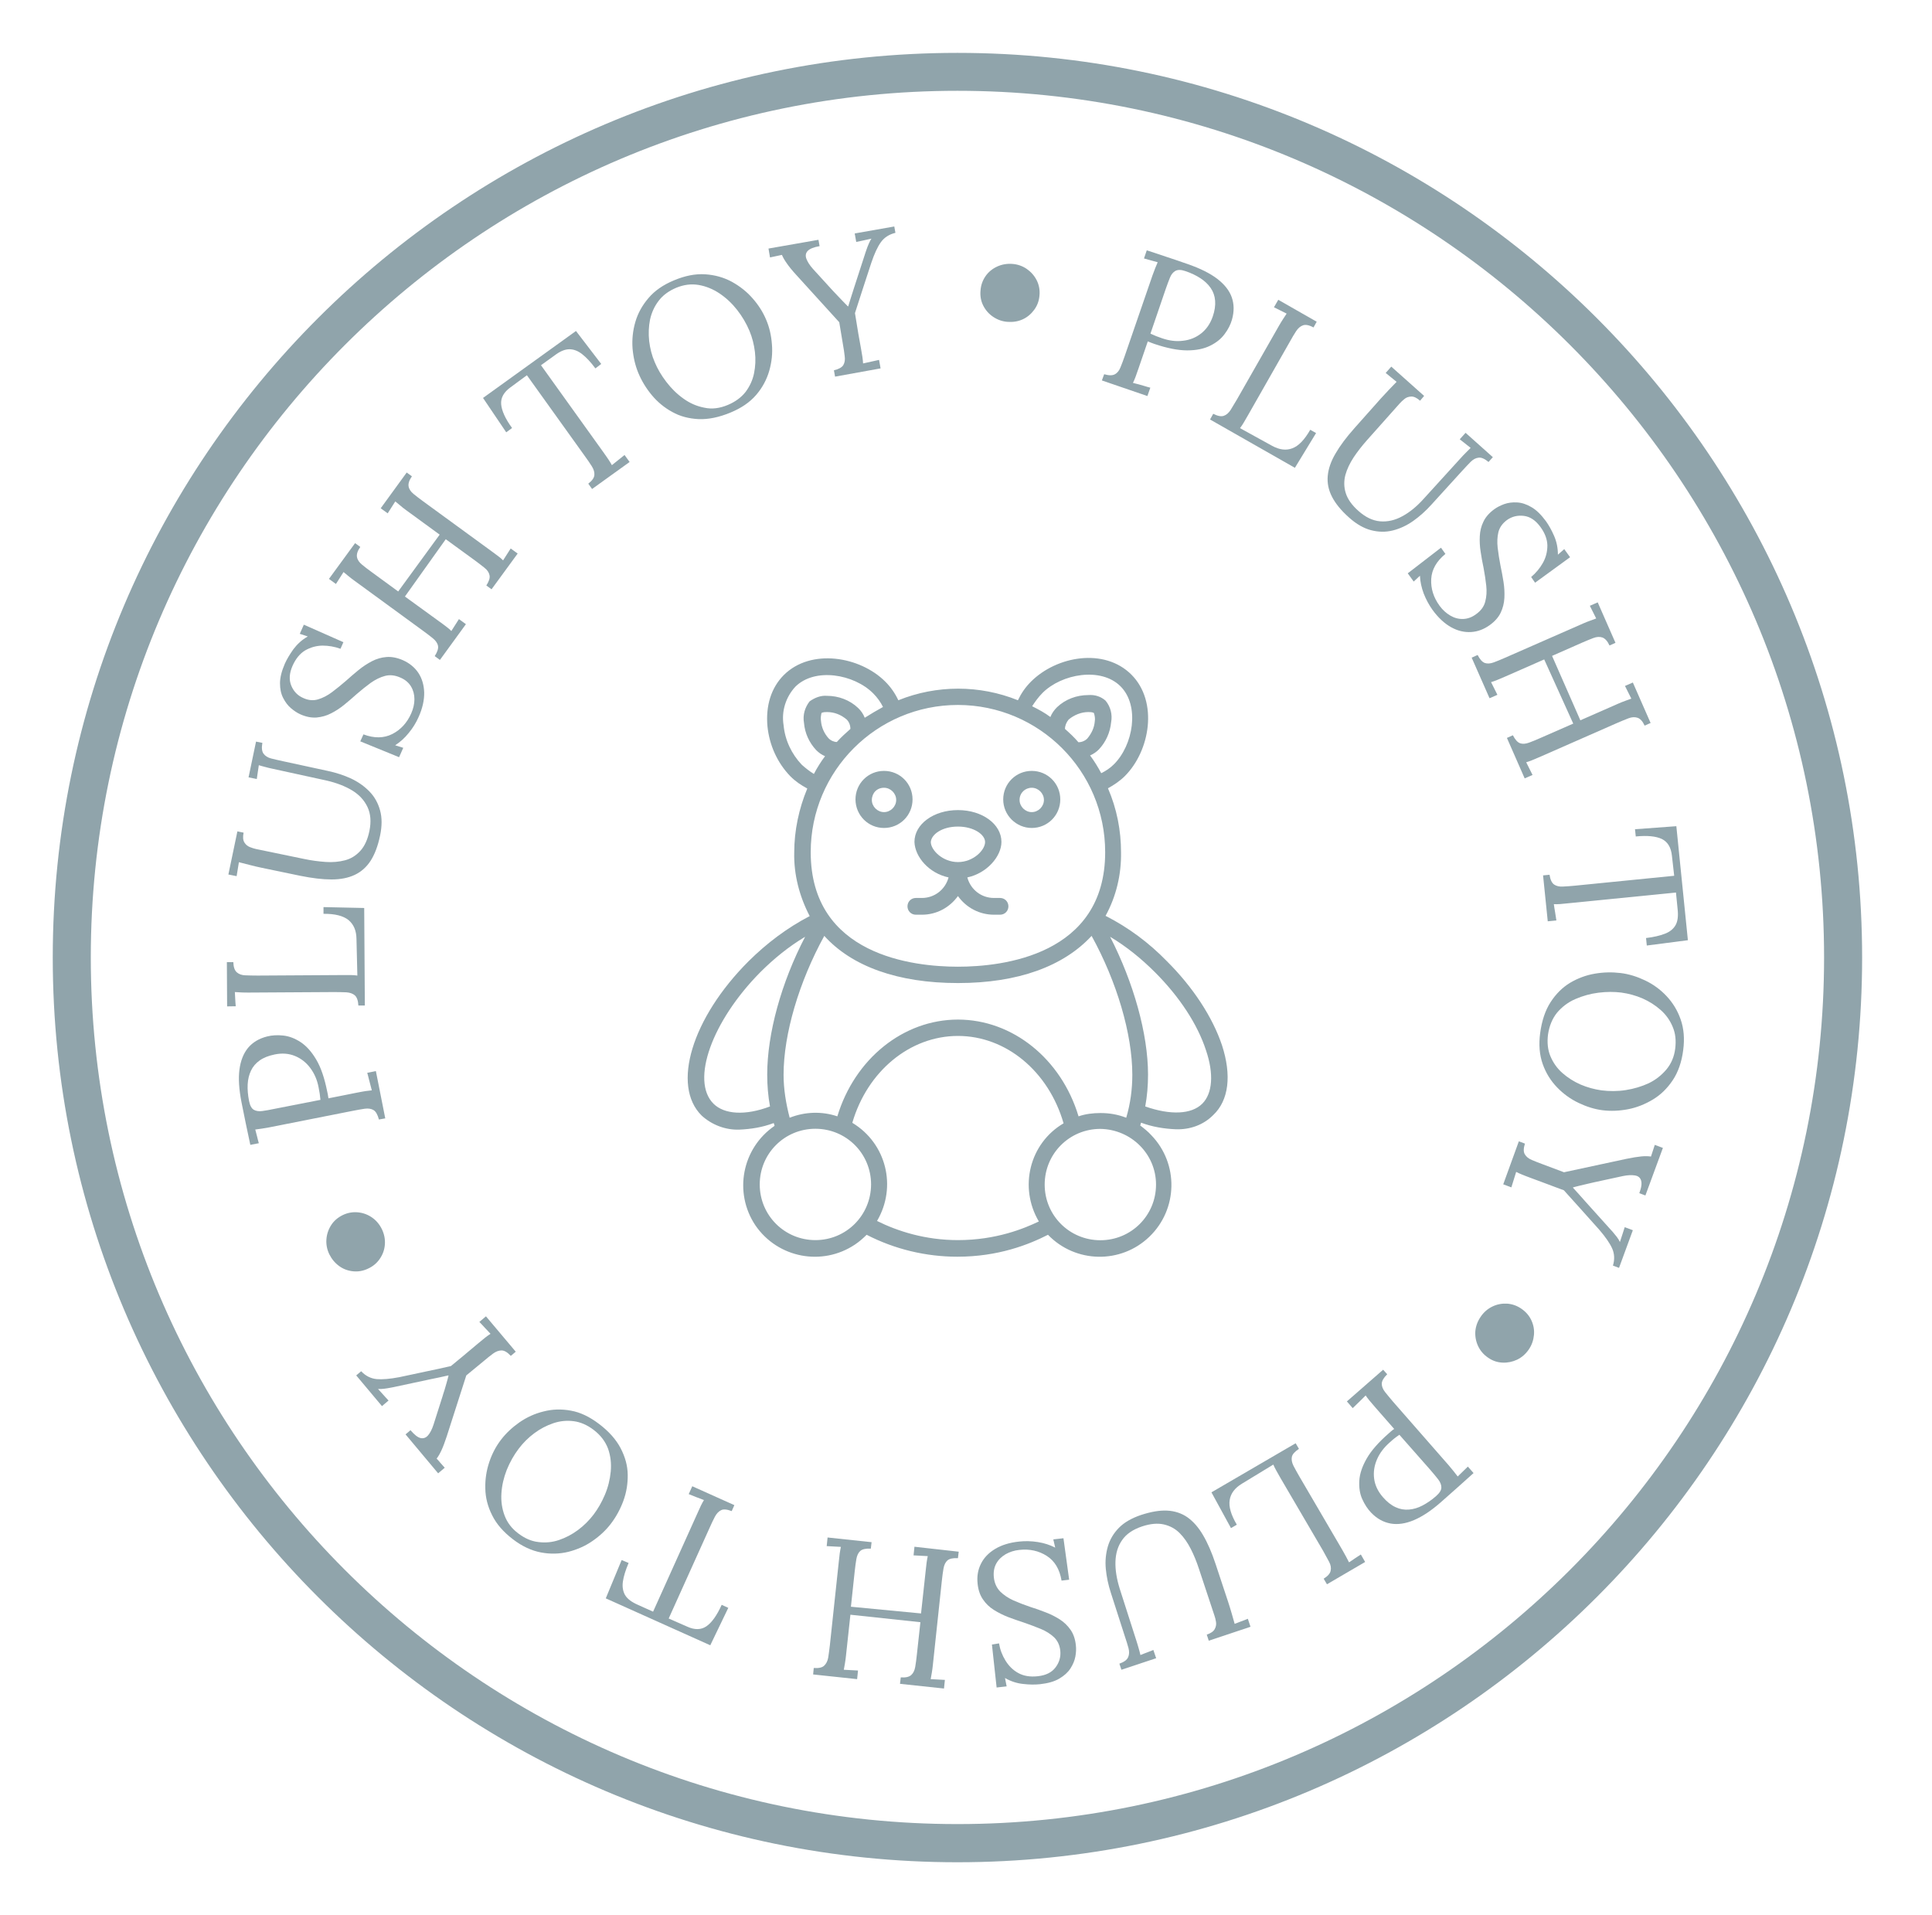 <?xml version="1.0" encoding="utf-8"?>
<svg xmlns="http://www.w3.org/2000/svg" enable-background="new 0 0 152.35 151.01" viewBox="0 0 152.35 151.01">
  <g fill="#90a4ab">
    <path d="m75.5 146.85c-39.34 0-71.34-32-71.34-71.34s32-71.34 71.34-71.34 71.34 32 71.34 71.34-32 71.34-71.34 71.34zm0-139.69c-37.68 0-68.34 30.66-68.34 68.34s30.66 68.34 68.34 68.34 68.34-30.66 68.34-68.34-30.65-68.34-68.34-68.34z"/>
    <path d="m116.77 103.82c.24-.35.54-.61.91-.79s.75-.25 1.16-.23c.41.03.78.16 1.13.4.36.25.62.55.79.92s.24.75.2 1.16-.17.79-.41 1.14c-.25.36-.55.62-.92.8-.37.17-.75.25-1.16.23s-.79-.15-1.14-.4c-.35-.24-.61-.55-.78-.92s-.24-.76-.21-1.17c.04-.4.18-.78.43-1.14z"/>
    <path d="m109.39 108.37c-.28.27-.42.52-.43.74 0 .21.08.43.26.66.18.22.38.47.62.75l4.41 5.04c.13.15.26.31.38.46s.22.29.32.41c.13-.13.27-.26.4-.39s.27-.26.4-.39l.45.51c-.41.37-.82.74-1.26 1.13-.43.38-.87.77-1.32 1.17-.75.66-1.46 1.13-2.12 1.41s-1.28.37-1.84.27-1.08-.38-1.54-.86c-.28-.29-.51-.65-.7-1.07s-.26-.9-.23-1.44.22-1.12.58-1.75.94-1.29 1.74-1.99c.03-.03.09-.08.17-.15s.17-.14.26-.2l-1.48-1.69c-.18-.21-.34-.39-.47-.55s-.23-.29-.3-.4c-.12.12-.23.23-.34.34s-.22.22-.34.33-.23.22-.34.33l-.46-.53 2.86-2.5zm.96 4.77c-.16.11-.3.21-.41.3s-.24.2-.38.33c-.44.39-.77.83-.98 1.32s-.29 1-.22 1.52.3 1 .69 1.45c.32.37.65.63 1 .79.34.16.69.22 1.05.19s.71-.13 1.07-.32.72-.43 1.08-.75c.27-.24.41-.46.41-.67s-.08-.42-.25-.64-.37-.46-.62-.75z"/>
    <path d="m102.17 113.81.26.44c-.33.22-.52.43-.56.64s0 .44.13.7c.13.25.29.54.47.85l3.38 5.78c.1.18.2.35.29.52s.17.33.24.46c.16-.1.31-.21.46-.31.16-.1.31-.21.47-.31l.34.59-3.01 1.76-.26-.44c.32-.2.51-.41.55-.63.05-.22.01-.45-.12-.7s-.29-.53-.47-.86l-3.36-5.74c-.14-.24-.26-.45-.35-.62s-.17-.32-.22-.45l-2.48 1.51c-.56.34-.88.77-.96 1.28-.09.52.1 1.17.56 1.95l-.46.27-1.54-2.82z"/>
    <path d="m95.16 128.9c.32-.11.53-.25.63-.44.1-.18.13-.37.1-.56s-.07-.35-.12-.49l-1.23-3.71c-.18-.55-.39-1.07-.64-1.56s-.54-.91-.88-1.25-.76-.57-1.25-.68-1.06-.06-1.72.16c-.71.24-1.23.59-1.56 1.07-.34.48-.51 1.05-.53 1.71s.1 1.37.34 2.14l1.33 4.15c.06.2.12.38.17.57s.1.35.13.5c.17-.07.34-.14.51-.2.17-.07.34-.13.51-.2l.22.65-2.74.91-.16-.48c.37-.13.6-.3.69-.51.09-.2.1-.44.03-.71s-.17-.58-.29-.94l-1.1-3.42c-.21-.64-.34-1.27-.4-1.89s0-1.21.16-1.77c.16-.55.45-1.04.87-1.47s1-.76 1.73-1.01c.79-.26 1.48-.38 2.08-.35s1.14.21 1.6.53c.46.33.87.79 1.23 1.41.36.61.69 1.37.99 2.28l.99 2.99c.08.25.18.56.28.91s.18.62.23.81c.17-.07.35-.13.52-.2.18-.06.35-.13.52-.2l.21.63-3.29 1.1z"/>
    <path d="m78.78 129.59c.08.49.25.94.51 1.36s.59.75 1.01.98.93.32 1.54.25c.64-.07 1.1-.3 1.4-.7s.42-.84.37-1.32c-.05-.43-.21-.78-.49-1.05-.28-.26-.63-.49-1.05-.66s-.86-.34-1.33-.5c-.41-.13-.82-.28-1.23-.43-.41-.16-.79-.35-1.14-.57s-.64-.5-.86-.83c-.23-.33-.37-.75-.42-1.24-.06-.56.02-1.08.26-1.56.23-.47.6-.86 1.11-1.17s1.14-.51 1.92-.59c.46-.05.95-.04 1.46.04s.96.23 1.37.44l-.15-.65.8-.09.45 3.27-.6.07c-.15-.9-.54-1.55-1.17-1.95s-1.35-.56-2.16-.47c-.4.04-.76.16-1.08.34-.32.19-.57.43-.74.74s-.23.67-.19 1.08c.05.46.22.83.5 1.12.28.28.63.51 1.04.7.41.18.85.35 1.32.51.41.13.82.27 1.22.43.4.15.77.34 1.12.56.34.22.62.49.85.82s.37.74.42 1.23c.03.27.02.56-.04.88s-.19.63-.39.94-.49.57-.88.8-.89.37-1.52.44c-.39.04-.83.04-1.33-.02-.5-.05-.98-.21-1.43-.47l.13.66-.79.09-.37-3.39z"/>
    <path d="m75.6 122.36-.06.51c-.39-.02-.67.04-.83.18s-.26.36-.31.64-.09.6-.13.96l-.71 6.66c-.02.21-.05.4-.08.59s-.06.36-.09.51c.19.01.37.02.56.03s.37.02.56.03l-.07.68-3.47-.37.06-.51c.38.03.65-.03.82-.18s.27-.36.32-.64.09-.6.13-.97l.28-2.56-5.52-.59-.35 3.24c-.02.21-.05.4-.08.59s-.06.36-.09.51c.19.01.37.02.56.03s.37.02.56.03l-.07.68-3.47-.37.05-.51c.38.03.66-.03.82-.18s.27-.36.32-.64c.04-.28.09-.6.13-.97l.7-6.55c.03-.28.06-.52.08-.71.03-.2.06-.37.09-.5-.19-.01-.37-.02-.56-.03s-.37-.02-.56-.03l.07-.68 3.47.37-.06.51c-.39-.02-.67.04-.83.18s-.26.36-.31.64-.09.6-.13.96l-.3 2.8 5.53.53.36-3.31c.03-.28.06-.52.08-.71.03-.2.06-.37.09-.5-.19-.01-.37-.02-.56-.03s-.37-.02-.56-.03l.07-.68z"/>
    <path d="m49.57 123.25c-.24.56-.39 1.05-.45 1.46s0 .77.17 1.07c.18.3.51.55 1.01.77l1.2.54 3.47-7.7c.12-.26.22-.47.3-.66.09-.18.17-.33.24-.44-.2-.08-.4-.16-.6-.23-.2-.08-.4-.16-.6-.24l.28-.62 3.32 1.49-.21.47c-.37-.14-.65-.17-.84-.07-.19.09-.36.27-.49.52s-.27.54-.41.86l-3.23 7.16 1.46.64c.59.27 1.1.26 1.52-.03s.82-.85 1.2-1.69l.52.24-1.42 2.95-8.24-3.7 1.25-3.02z"/>
    <path d="m47.23 112.28c.78.59 1.35 1.23 1.71 1.92s.55 1.38.56 2.09-.1 1.39-.34 2.05-.57 1.26-.97 1.79c-.39.52-.88.98-1.46 1.38-.57.4-1.21.68-1.91.86-.7.17-1.42.19-2.16.05s-1.48-.48-2.2-1.03c-.76-.58-1.31-1.21-1.65-1.9-.35-.69-.53-1.4-.54-2.12-.02-.72.09-1.41.31-2.07s.53-1.25.93-1.77c.39-.51.87-.96 1.45-1.37.58-.4 1.21-.69 1.91-.86.7-.18 1.42-.2 2.16-.06.73.13 1.46.48 2.2 1.04zm-.41.48c-.51-.39-1.04-.62-1.58-.69s-1.08-.02-1.61.16-1.03.44-1.5.79-.87.75-1.22 1.21c-.39.51-.7 1.07-.95 1.68-.24.61-.38 1.22-.42 1.84s.04 1.2.25 1.76.57 1.03 1.08 1.41c.51.39 1.04.62 1.59.68.55.07 1.09.02 1.62-.16s1.03-.44 1.5-.79.88-.76 1.23-1.22c.34-.45.64-.97.89-1.56s.4-1.2.46-1.83-.01-1.23-.21-1.8c-.21-.56-.58-1.06-1.13-1.48z"/>
    <path d="m40.67 106.59-.39.33c-.27-.29-.51-.43-.73-.43-.21 0-.44.08-.67.25s-.48.37-.75.6l-1.36 1.12-1.54 4.8c-.15.46-.29.83-.42 1.11s-.26.5-.38.65c.12.12.22.24.32.36s.21.24.32.36l-.52.44-2.57-3.07.39-.33c.31.36.57.57.8.62s.43-.03.59-.22c.17-.2.31-.48.43-.85l.7-2.2c.05-.17.1-.34.16-.51.05-.18.1-.36.16-.55.05-.19.11-.38.16-.59l-.02-.02c-.25.06-.49.11-.72.16s-.46.1-.68.14l-2.76.59c-.11.03-.25.05-.4.08-.16.03-.32.06-.5.08-.17.02-.33.03-.48.02.13.14.27.29.41.45.14.15.27.31.42.46l-.52.44-2.03-2.42.39-.33c.35.37.75.57 1.21.62.46.04 1.05-.01 1.79-.15.73-.16 1.44-.3 2.11-.45.68-.14 1.33-.28 1.97-.43.14-.12.33-.28.57-.47.24-.2.48-.39.72-.6.24-.2.53-.44.86-.72.21-.18.4-.33.56-.46.16-.12.29-.22.41-.29-.15-.16-.29-.32-.44-.47-.14-.16-.29-.31-.44-.47l.52-.44z"/>
    <path d="m30.12 96.94c.18.38.26.78.23 1.19s-.16.78-.39 1.12-.53.6-.92.78c-.39.19-.79.26-1.19.22s-.77-.17-1.1-.41-.59-.55-.78-.93c-.19-.39-.26-.79-.23-1.19s.16-.78.38-1.12.53-.6.92-.79c.38-.18.78-.25 1.19-.21s.78.18 1.11.41.59.54.78.93z"/>
    <path d="m29.88 88.28c-.1-.38-.24-.63-.42-.74s-.42-.15-.7-.11-.6.1-.96.17l-6.57 1.3c-.2.04-.4.07-.59.1s-.36.05-.51.07c.05.18.09.36.14.54.04.18.09.36.14.54l-.67.13c-.12-.54-.23-1.09-.35-1.65-.12-.57-.23-1.14-.35-1.73-.19-.98-.25-1.83-.16-2.54s.32-1.29.68-1.73c.37-.44.87-.74 1.51-.9.39-.1.82-.12 1.27-.07.46.05.91.22 1.37.52.45.3.86.75 1.23 1.38.37.62.65 1.46.86 2.5.01.04.02.12.05.23.02.11.04.22.05.32l2.21-.44c.27-.05.51-.1.71-.13s.37-.05.5-.06c-.04-.16-.08-.31-.12-.46s-.08-.3-.12-.46c-.04-.15-.07-.31-.12-.46l.68-.14.74 3.73zm-4.61-1.55c-.02-.2-.04-.37-.06-.5-.02-.14-.05-.3-.09-.5-.11-.58-.33-1.08-.65-1.51s-.72-.75-1.21-.95-1.02-.24-1.6-.12c-.48.1-.87.25-1.18.47s-.54.49-.69.81-.24.68-.26 1.09c-.02.4.02.84.11 1.3.07.36.2.59.37.69s.4.14.68.1c.27-.04.59-.09.95-.17z"/>
    <path d="m28.77 79.29h-.51c-.02-.39-.12-.66-.28-.8s-.38-.22-.67-.24c-.29-.01-.61-.02-.97-.02l-6.7.04c-.21 0-.41 0-.6-.01s-.37-.02-.52-.03c.01.19.02.37.03.56s.02.37.04.56l-.68.01-.02-3.49h.51c.01.38.1.65.27.8s.39.23.67.24.6.02.98.02l6.65-.04h.71c.2 0 .36.02.5.04l-.07-2.9c-.01-.65-.22-1.14-.63-1.48-.41-.33-1.06-.5-1.97-.49v-.53l3.21.07z"/>
    <path d="m19.21 65.66c-.07.33-.05.59.06.77s.26.3.44.37.34.12.48.15l3.82.79c.57.12 1.12.19 1.67.23s1.06-.01 1.52-.13c.47-.12.87-.37 1.21-.74s.58-.89.72-1.57c.15-.73.1-1.36-.15-1.89s-.65-.97-1.21-1.31-1.24-.6-2.02-.78l-4.26-.93c-.2-.04-.4-.09-.58-.14-.19-.05-.35-.09-.5-.14-.03.18-.06.37-.08.54-.03.18-.05.36-.08.55l-.65-.13.59-2.82.5.1c-.07.39-.04.67.09.85s.33.31.6.38.59.14.95.22l3.51.76c.66.14 1.27.34 1.84.6.57.27 1.05.61 1.45 1.02s.68.91.84 1.49.16 1.24 0 2c-.17.81-.42 1.47-.74 1.97-.33.51-.75.88-1.26 1.12s-1.12.36-1.83.36-1.53-.1-2.47-.29l-3.08-.64c-.26-.05-.57-.13-.93-.22s-.63-.16-.82-.21c-.03.18-.06.37-.09.55s-.06.37-.09.55l-.65-.13.71-3.4z"/>
    <path d="m26.85 51.16c-.47-.17-.94-.25-1.43-.25-.49.01-.94.14-1.36.38-.41.25-.74.65-.99 1.21-.26.59-.29 1.11-.1 1.57s.51.79.96.98c.4.18.78.21 1.15.1s.74-.3 1.1-.57.73-.57 1.1-.89c.32-.29.65-.57.99-.85s.7-.51 1.06-.7c.37-.19.75-.3 1.15-.33s.83.05 1.29.25c.52.23.93.57 1.22 1 .29.44.44.96.46 1.55.01.59-.13 1.25-.45 1.95-.19.43-.44.84-.77 1.24-.32.4-.68.72-1.07.97l.64.2-.33.74-3.06-1.25.25-.55c.85.32 1.61.31 2.28-.03.66-.34 1.16-.88 1.49-1.63.16-.37.25-.74.25-1.11s-.09-.71-.27-1.01-.46-.54-.84-.7c-.43-.19-.83-.23-1.21-.13s-.76.29-1.13.55c-.37.27-.73.56-1.1.88-.32.29-.65.57-.98.84s-.68.5-1.04.68c-.36.19-.74.29-1.14.33-.4.03-.83-.05-1.28-.25-.25-.11-.49-.27-.74-.48s-.45-.48-.62-.81-.25-.71-.25-1.16.13-.96.38-1.54c.16-.36.39-.74.68-1.15.3-.4.67-.74 1.13-1l-.63-.21.32-.72 3.12 1.38z"/>
    <path d="m34.69 52.04-.41-.3c.21-.33.3-.6.26-.81s-.18-.41-.4-.59-.48-.38-.77-.59l-5.41-3.95c-.17-.12-.32-.24-.47-.36s-.28-.23-.4-.33c-.1.16-.2.31-.3.47s-.2.31-.3.47l-.55-.4 2.06-2.82.41.3c-.22.31-.3.58-.26.8s.18.42.39.59c.22.18.47.38.78.6l2.08 1.52 3.27-4.48-2.63-1.92c-.17-.12-.32-.24-.47-.37-.15-.12-.28-.23-.4-.33-.1.16-.2.31-.3.47s-.2.31-.3.47l-.55-.4 2.05-2.82.41.3c-.22.32-.3.58-.26.8s.18.42.39.59c.22.18.48.38.78.6l5.32 3.88c.22.17.42.31.58.43s.29.23.38.33c.1-.16.2-.31.3-.47s.2-.31.3-.47l.55.4-2.06 2.82-.41-.3c.21-.33.3-.6.25-.81-.04-.21-.17-.41-.4-.59s-.48-.38-.77-.59l-2.28-1.66-3.22 4.52 2.7 1.96c.23.16.42.31.58.43s.29.23.38.33c.1-.16.2-.31.3-.47s.2-.31.3-.47l.55.4z"/>
    <path d="m46.95 29.05c-.36-.49-.71-.86-1.04-1.12s-.67-.39-1.01-.39c-.35 0-.74.16-1.17.49l-1.07.77 4.92 6.86c.16.23.3.42.41.59s.2.31.26.43c.17-.13.34-.27.5-.4.17-.13.33-.26.5-.4l.4.55-2.96 2.13-.3-.42c.31-.24.47-.47.48-.69.02-.21-.05-.44-.2-.68s-.33-.5-.54-.79l-4.58-6.39-1.29.95c-.53.38-.78.83-.74 1.33.04.51.32 1.14.86 1.88l-.46.34-1.83-2.71 7.33-5.28 1.99 2.6z"/>
    <path d="m57.61 32.53c-.91.38-1.75.55-2.52.52-.78-.04-1.47-.22-2.09-.57-.62-.34-1.15-.78-1.6-1.32s-.8-1.12-1.06-1.74c-.25-.6-.4-1.25-.46-1.95-.05-.7.02-1.39.22-2.08s.55-1.32 1.04-1.89c.49-.58 1.16-1.04 2-1.39.88-.37 1.7-.53 2.47-.48s1.47.25 2.1.59c.63.35 1.18.78 1.64 1.31.46.52.82 1.09 1.07 1.69.25.59.4 1.23.45 1.93.06.7-.01 1.39-.21 2.09-.2.69-.54 1.33-1.03 1.9-.5.58-1.17 1.04-2.02 1.39zm-.21-.6c.59-.25 1.05-.59 1.39-1.02.33-.44.56-.93.67-1.47s.14-1.11.07-1.69-.21-1.13-.43-1.66c-.25-.59-.57-1.14-.98-1.66s-.86-.94-1.38-1.29c-.51-.34-1.06-.57-1.65-.67s-1.17-.02-1.76.22c-.59.25-1.06.59-1.39 1.03-.34.44-.56.94-.68 1.48-.11.55-.13 1.11-.07 1.69.07.58.21 1.14.44 1.67.22.53.52 1.04.91 1.55s.83.95 1.35 1.32c.51.37 1.07.61 1.66.72.59.13 1.21.05 1.85-.22z"/>
    <path d="m65.85 29.7-.09-.5c.38-.09.63-.23.74-.41.11-.19.15-.42.11-.7-.03-.28-.08-.6-.14-.94l-.29-1.74-3.39-3.73c-.33-.36-.58-.67-.75-.92-.18-.25-.3-.47-.38-.66-.16.04-.32.07-.47.1s-.31.06-.47.1l-.12-.7 3.94-.69.09.5c-.47.08-.78.21-.94.38s-.19.38-.1.62.26.51.52.8l1.56 1.71c.12.13.24.26.37.39s.26.27.39.41.28.28.43.44l.03-.01c.07-.24.15-.48.22-.71s.15-.45.21-.66l.87-2.68c.03-.11.08-.24.13-.39s.11-.31.18-.47.14-.31.22-.42c-.19.04-.39.09-.59.13s-.4.08-.61.13l-.12-.67 3.12-.55.09.5c-.49.12-.87.36-1.14.73s-.52.92-.76 1.63c-.23.71-.46 1.4-.67 2.05-.21.66-.42 1.3-.62 1.92.03.18.07.43.12.73.05.31.1.62.15.92.05.31.12.68.2 1.11.05.28.09.51.12.71s.04.37.05.5c.21-.05.42-.09.63-.14s.42-.09.63-.14l.12.67z"/>
    <path d="m79.45 25.38c-.42-.03-.8-.17-1.14-.4s-.6-.53-.78-.89-.25-.76-.21-1.18c.03-.43.17-.81.4-1.14s.54-.58.91-.75.77-.24 1.19-.21c.43.03.82.17 1.15.4s.59.52.78.89c.18.36.26.76.22 1.19-.03.42-.17.8-.41 1.13s-.54.59-.91.76-.76.23-1.2.2z"/>
    <path d="m87.07 29.51c.38.11.66.11.85 0 .19-.1.34-.29.44-.55.11-.26.22-.57.34-.91l2.18-6.33c.07-.2.14-.38.21-.56s.14-.34.2-.48c-.18-.05-.36-.1-.54-.15s-.36-.1-.54-.15l.22-.64c.52.17 1.05.34 1.6.53.55.18 1.11.37 1.67.57.95.33 1.71.71 2.28 1.14.57.44.96.92 1.15 1.46s.2 1.12.02 1.76c-.11.39-.3.77-.58 1.14-.27.37-.65.68-1.14.92-.48.24-1.08.37-1.81.37-.72 0-1.59-.17-2.59-.51-.04-.01-.11-.04-.22-.08s-.21-.08-.3-.12l-.73 2.13c-.09.26-.17.49-.24.68s-.14.34-.2.46c.16.04.31.09.46.12.15.04.3.09.45.13.15.05.3.09.46.13l-.23.66-3.59-1.23zm3.65-3.2c.18.08.33.15.46.2s.29.11.47.17c.56.19 1.1.26 1.64.19.54-.06 1.01-.25 1.42-.57s.72-.76.92-1.33c.16-.46.22-.88.19-1.26s-.15-.71-.35-1-.47-.55-.81-.77-.73-.41-1.18-.56c-.34-.12-.6-.12-.79-.02-.18.1-.33.28-.43.53s-.22.56-.34.91z"/>
    <path d="m95.42 33.08.25-.45c.35.18.63.23.83.16.21-.07.38-.22.54-.46.15-.24.32-.52.5-.83l3.32-5.82c.1-.18.21-.35.31-.51.11-.16.2-.31.29-.44-.17-.08-.33-.17-.5-.25s-.33-.17-.5-.25l.34-.59 3.03 1.73-.25.45c-.34-.18-.61-.24-.82-.17s-.39.22-.55.46c-.15.23-.32.51-.5.84l-3.29 5.78c-.14.24-.26.45-.36.62s-.2.31-.28.41l2.54 1.4c.57.31 1.1.38 1.59.19.49-.18.96-.67 1.41-1.46l.46.26-1.67 2.74z"/>
    <path d="m111.98 31.6c-.25-.23-.49-.34-.7-.33s-.39.07-.54.2c-.15.12-.27.24-.37.35l-2.6 2.92c-.38.43-.73.88-1.03 1.33-.3.46-.52.92-.65 1.39-.12.47-.12.94.03 1.42s.48.95 1 1.41c.56.5 1.13.77 1.71.82s1.17-.08 1.75-.4c.58-.31 1.14-.77 1.68-1.37l2.93-3.22c.14-.15.27-.3.41-.43.14-.14.26-.26.37-.37-.15-.12-.29-.23-.43-.34s-.29-.23-.43-.34l.46-.51 2.15 1.92-.34.38c-.3-.25-.56-.37-.78-.34-.22.02-.43.13-.63.33s-.42.44-.67.71l-2.42 2.66c-.45.5-.93.93-1.44 1.29s-1.05.61-1.61.75-1.13.13-1.71-.02-1.16-.48-1.74-1c-.62-.55-1.06-1.09-1.34-1.63s-.39-1.09-.34-1.65.25-1.15.61-1.76c.35-.61.85-1.28 1.49-2l2.09-2.35c.18-.2.4-.43.65-.7.25-.26.45-.46.59-.61-.14-.12-.29-.23-.43-.35s-.29-.24-.43-.35l.44-.5 2.59 2.31z"/>
    <path d="m120.74 45.5c.38-.32.69-.69.93-1.12s.35-.88.35-1.37c-.01-.48-.19-.97-.55-1.46-.38-.52-.81-.81-1.31-.87-.49-.06-.94.05-1.33.33-.35.26-.57.57-.67.94-.09.38-.11.79-.06 1.24s.13.92.22 1.4c.09.42.17.85.24 1.29s.09.86.07 1.27-.12.8-.29 1.16-.46.69-.86.98c-.46.33-.95.52-1.48.55s-1.05-.09-1.57-.38-1.01-.74-1.47-1.37c-.27-.38-.5-.8-.69-1.28-.18-.48-.28-.95-.3-1.41l-.49.46-.47-.65 2.62-2.02.35.49c-.71.58-1.08 1.24-1.12 1.98-.04.75.18 1.45.66 2.11.24.33.52.58.84.77s.66.28 1.01.27.7-.13 1.03-.38c.38-.27.62-.6.72-.99.1-.38.13-.8.08-1.25s-.12-.92-.21-1.4c-.09-.42-.17-.85-.23-1.27-.07-.42-.09-.84-.07-1.24s.11-.79.29-1.15c.17-.36.46-.69.86-.98.22-.16.48-.29.78-.4.31-.11.64-.15 1.01-.13s.74.14 1.13.37c.39.22.76.59 1.14 1.1.23.32.45.71.65 1.17s.3.95.3 1.48l.5-.44.46.64-2.76 2.01z"/>
    <path d="m116.05 51.86.47-.21c.18.35.37.56.57.63s.44.05.71-.05.56-.22.9-.37l6.13-2.69c.19-.08.37-.16.55-.22.18-.07.34-.13.49-.18-.08-.17-.17-.33-.25-.5s-.17-.33-.25-.5l.62-.27 1.4 3.19-.47.21c-.16-.35-.35-.55-.56-.63-.21-.07-.45-.06-.71.04s-.56.22-.9.37l-2.36 1.04 2.23 5.08 2.98-1.31c.19-.08.37-.16.55-.22.18-.07.34-.13.49-.18-.08-.17-.17-.33-.25-.5s-.17-.33-.25-.5l.62-.27 1.4 3.19-.47.21c-.16-.35-.35-.55-.56-.62s-.45-.06-.71.04-.56.22-.9.37l-6.03 2.65c-.26.11-.48.21-.66.28-.19.08-.35.13-.48.17.08.17.17.33.25.5s.17.33.25.5l-.62.27-1.4-3.19.47-.21c.18.35.37.56.57.63s.44.05.71-.05.57-.22.9-.37l2.58-1.13-2.29-5.06-3.05 1.34c-.26.11-.48.21-.66.28-.19.08-.35.13-.48.17.08.17.17.33.25.5s.17.33.25.5l-.62.27z"/>
    <path d="m129.8 73.97c.6-.07 1.1-.19 1.49-.34s.67-.38.84-.68.22-.72.16-1.26l-.13-1.31-8.41.84c-.28.03-.52.05-.72.07-.2.01-.37.02-.5.01.03.21.06.43.1.64.03.21.06.42.1.64l-.68.07-.37-3.62.51-.05c.06.39.18.64.36.77.18.12.41.18.7.16.29-.01.6-.04.95-.07l7.82-.78-.18-1.59c-.07-.65-.33-1.08-.79-1.31-.46-.22-1.15-.29-2.06-.2l-.06-.57 3.26-.24.91 8.99-3.24.42z"/>
    <path d="m121.45 81.47c.13-.97.4-1.79.82-2.44s.93-1.16 1.54-1.53c.61-.36 1.25-.6 1.95-.72.69-.12 1.37-.13 2.04-.05.65.08 1.29.28 1.92.58s1.2.71 1.69 1.23.87 1.13 1.12 1.85c.25.71.32 1.52.2 2.42-.12.94-.4 1.74-.83 2.38s-.95 1.15-1.57 1.52-1.27.63-1.95.76-1.35.16-2 .08c-.64-.08-1.27-.28-1.9-.58s-1.2-.71-1.7-1.23-.88-1.13-1.13-1.84-.32-1.52-.2-2.43zm.62.11c-.08.63-.02 1.21.19 1.71s.52.95.94 1.32.89.67 1.43.91c.54.23 1.09.38 1.65.46.64.08 1.28.08 1.92-.02s1.25-.28 1.81-.54c.56-.27 1.02-.64 1.4-1.09.38-.46.61-1 .69-1.64s.02-1.21-.2-1.72c-.21-.51-.53-.96-.95-1.33s-.89-.67-1.43-.91c-.54-.23-1.09-.38-1.67-.46-.56-.07-1.16-.07-1.8.01s-1.24.25-1.82.5-1.06.62-1.45 1.08c-.37.46-.61 1.04-.71 1.72z"/>
    <path d="m119.77 90 .48.18c-.12.38-.12.66-.01.84.11.19.29.34.55.45s.56.23.89.35l1.65.62 4.93-1.06c.48-.1.87-.16 1.17-.19.31-.03.56-.02.76.01.05-.16.1-.31.15-.46s.1-.3.15-.46l.64.24-1.38 3.75-.48-.18c.17-.45.21-.78.14-1-.07-.23-.23-.36-.49-.4-.25-.04-.57-.03-.95.05l-2.26.49c-.17.04-.34.08-.52.12s-.37.09-.55.13c-.19.04-.38.1-.59.15l-.01.03c.17.18.34.37.5.55s.31.35.46.52l1.89 2.1c.08.08.17.19.28.31.1.12.21.25.32.39s.19.28.25.41c.06-.19.12-.38.19-.58s.13-.39.19-.59l.64.24-1.09 2.97-.48-.18c.15-.49.12-.94-.06-1.35-.19-.42-.53-.91-1.02-1.48-.5-.56-.98-1.1-1.44-1.61-.46-.52-.91-1.02-1.35-1.5-.17-.06-.41-.15-.7-.26s-.58-.22-.88-.33-.65-.24-1.05-.39c-.26-.1-.49-.18-.67-.26-.19-.08-.34-.14-.46-.21-.07.21-.13.41-.19.61s-.13.41-.19.61l-.64-.24z"/>
    <path d="m96.36 82.42c-.74-2.21-2.28-4.57-4.35-6.63-1.4-1.44-3.02-2.65-4.83-3.57.85-1.55 1.25-3.28 1.22-5.01 0-1.73-.33-3.43-1.03-5.05.48-.26.96-.59 1.33-.96 1.99-1.99 2.65-5.86.52-8-2.14-2.14-5.9-1.47-7.92.55-.44.44-.77.92-1.03 1.47-3.02-1.22-6.41-1.22-9.43 0-.26-.55-.59-1.03-1.03-1.47-1.99-1.99-5.86-2.65-8-.52-1 1-1.44 2.43-1.29 4.05.15 1.47.77 2.87 1.81 3.94.41.41.85.7 1.33.96-.66 1.58-1.03 3.32-1.03 5.05-.04 1.73.41 3.46 1.22 5.01-1.77.92-3.39 2.14-4.83 3.57-4.46 4.46-6.08 9.8-3.69 12.16.81.74 1.88 1.14 2.95 1.11.92-.04 1.84-.18 2.73-.52.04.07.04.15.07.22-2.58 1.77-3.24 5.27-1.51 7.85 1.77 2.58 5.27 3.24 7.85 1.51.33-.22.63-.48.92-.77 2.21 1.14 4.68 1.73 7.15 1.73 3.24 0 5.64-.96 7.15-1.73 2.17 2.25 5.75 2.32 8 .15s2.32-5.75.15-8c-.26-.29-.59-.55-.88-.77.04-.07.04-.15.07-.22.88.33 1.81.48 2.73.52 1.11.04 2.17-.33 2.95-1.11 1.25-1.17 1.47-3.16.7-5.52zm-12.38-24.94c0-.26.11-.52.29-.74.44-.37 1-.59 1.55-.59.15 0 .29 0 .44.07.07.22.11.44.07.66-.04.52-.26.96-.59 1.36-.18.18-.44.29-.7.29-.33-.39-.69-.72-1.06-1.05zm-1.77-2.84c1.51-1.51 4.61-2.06 6.15-.52s1 4.64-.52 6.15c-.29.29-.63.52-1 .7-.26-.48-.55-.96-.88-1.4.26-.11.52-.29.7-.48.55-.59.88-1.33.96-2.14.11-.59-.04-1.22-.44-1.7-.37-.33-.85-.48-1.36-.44-.92 0-1.81.33-2.47.96-.22.22-.41.48-.52.77-.44-.33-.92-.59-1.44-.85.23-.35.49-.72.82-1.05zm4.94 12.56c0 8.14-8.11 9.03-11.61 9.03s-11.61-.88-11.61-9.03c0-6.41 5.2-11.61 11.61-11.61 6.41.01 11.61 5.2 11.61 11.61zm-21.82-8.99c-.33-.37-.55-.85-.59-1.36-.04-.22 0-.44.04-.63.15-.07.29-.07.44-.07.59 0 1.11.22 1.55.59.18.18.29.44.29.74-.37.33-.74.66-1.07 1.03-.22 0-.48-.11-.66-.3zm-2.1 2.1c-.81-.85-1.33-1.95-1.44-3.13-.18-1.11.18-2.21.92-3.02 1.55-1.55 4.64-1 6.15.52.33.33.59.7.77 1.07-.48.26-.96.55-1.44.85-.11-.29-.29-.55-.52-.77-.66-.63-1.55-.96-2.47-.96-.48-.04-.96.15-1.36.44-.37.48-.55 1.07-.44 1.7.07.81.41 1.55.96 2.14.22.22.44.37.7.48-.33.44-.63.92-.88 1.4-.33-.2-.66-.46-.95-.72zm-6.97 26.72c-1.81-1.81-.11-6.52 3.69-10.36 1.07-1.07 2.25-2.03 3.54-2.8-1.88 3.61-2.99 7.63-2.99 10.87 0 .85.07 1.7.22 2.51-1.95.74-3.61.63-4.46-.22zm8.04 10.76c-2.43 0-4.39-1.95-4.39-4.39 0-2.43 1.95-4.39 4.39-4.39 2.43 0 4.39 1.95 4.39 4.39-.01 2.44-1.96 4.39-4.39 4.39zm11.24 0c-2.58 0-4.75-.7-6.38-1.51 1.58-2.69.74-6.12-1.95-7.74 1.18-4.05 4.53-6.85 8.33-6.85s7.15 2.8 8.33 6.89c-2.69 1.58-3.54 5.05-1.95 7.74-1.15.55-3.36 1.47-6.38 1.47zm15.62-4.38c0 2.43-1.95 4.39-4.39 4.39-2.43 0-4.39-1.95-4.39-4.39 0-2.43 1.95-4.39 4.39-4.39 2.44.04 4.39 1.99 4.39 4.39zm-4.38-5.64c-.59 0-1.18.07-1.73.26-1.36-4.53-5.2-7.63-9.51-7.63s-8.14 3.1-9.51 7.63c-1.22-.41-2.54-.37-3.76.11-.29-1.11-.48-2.25-.48-3.39 0-3.21 1.22-7.33 3.21-10.95 2.17 2.4 5.79 3.72 10.54 3.72s8.33-1.33 10.54-3.72c1.99 3.61 3.21 7.74 3.21 10.95 0 1.14-.15 2.28-.48 3.39-.67-.26-1.33-.37-2.03-.37zm8.03-.74c-.85.85-2.51.92-4.5.22.15-.81.22-1.66.22-2.51 0-3.21-1.14-7.26-2.99-10.87 1.29.77 2.47 1.73 3.54 2.8 1.92 1.92 3.35 4.09 4.02 6.15.63 1.85.52 3.4-.29 4.21z"/>
    <path d="m74.8 69.19c-.26.96-1.11 1.62-2.1 1.62h-.48c-.37 0-.66.29-.66.66s.29.66.66.66h.48c1.14 0 2.17-.55 2.84-1.47.66.92 1.7 1.47 2.84 1.47h.48c.37 0 .66-.29.66-.66s-.29-.66-.66-.66h-.48c-1 0-1.84-.66-2.1-1.62 1.55-.33 2.69-1.66 2.69-2.8 0-1.4-1.51-2.51-3.43-2.51s-3.43 1.11-3.43 2.51c.04 1.18 1.14 2.47 2.69 2.8zm.74-4.01c1.25 0 2.14.63 2.14 1.22 0 .63-.92 1.58-2.14 1.58s-2.14-.96-2.14-1.58c.04-.6.88-1.22 2.14-1.22z"/>
    <path d="m69.71 65.29c1.25 0 2.25-1 2.25-2.25s-1-2.25-2.25-2.25-2.25 1-2.25 2.25c.01 1.25 1 2.25 2.25 2.25zm0-3.17c.52 0 .96.44.96.96s-.44.96-.96.96-.96-.44-.96-.96c.01-.56.41-.96.96-.96z"/>
    <path d="m81.36 65.29c1.25 0 2.25-1 2.25-2.25s-1-2.25-2.25-2.25-2.25 1-2.25 2.25 1.03 2.25 2.25 2.25zm0-3.17c.52 0 .96.44.96.96s-.44.96-.96.96-.96-.44-.96-.96c0-.56.44-.96.96-.96z"/>
  </g>
</svg>